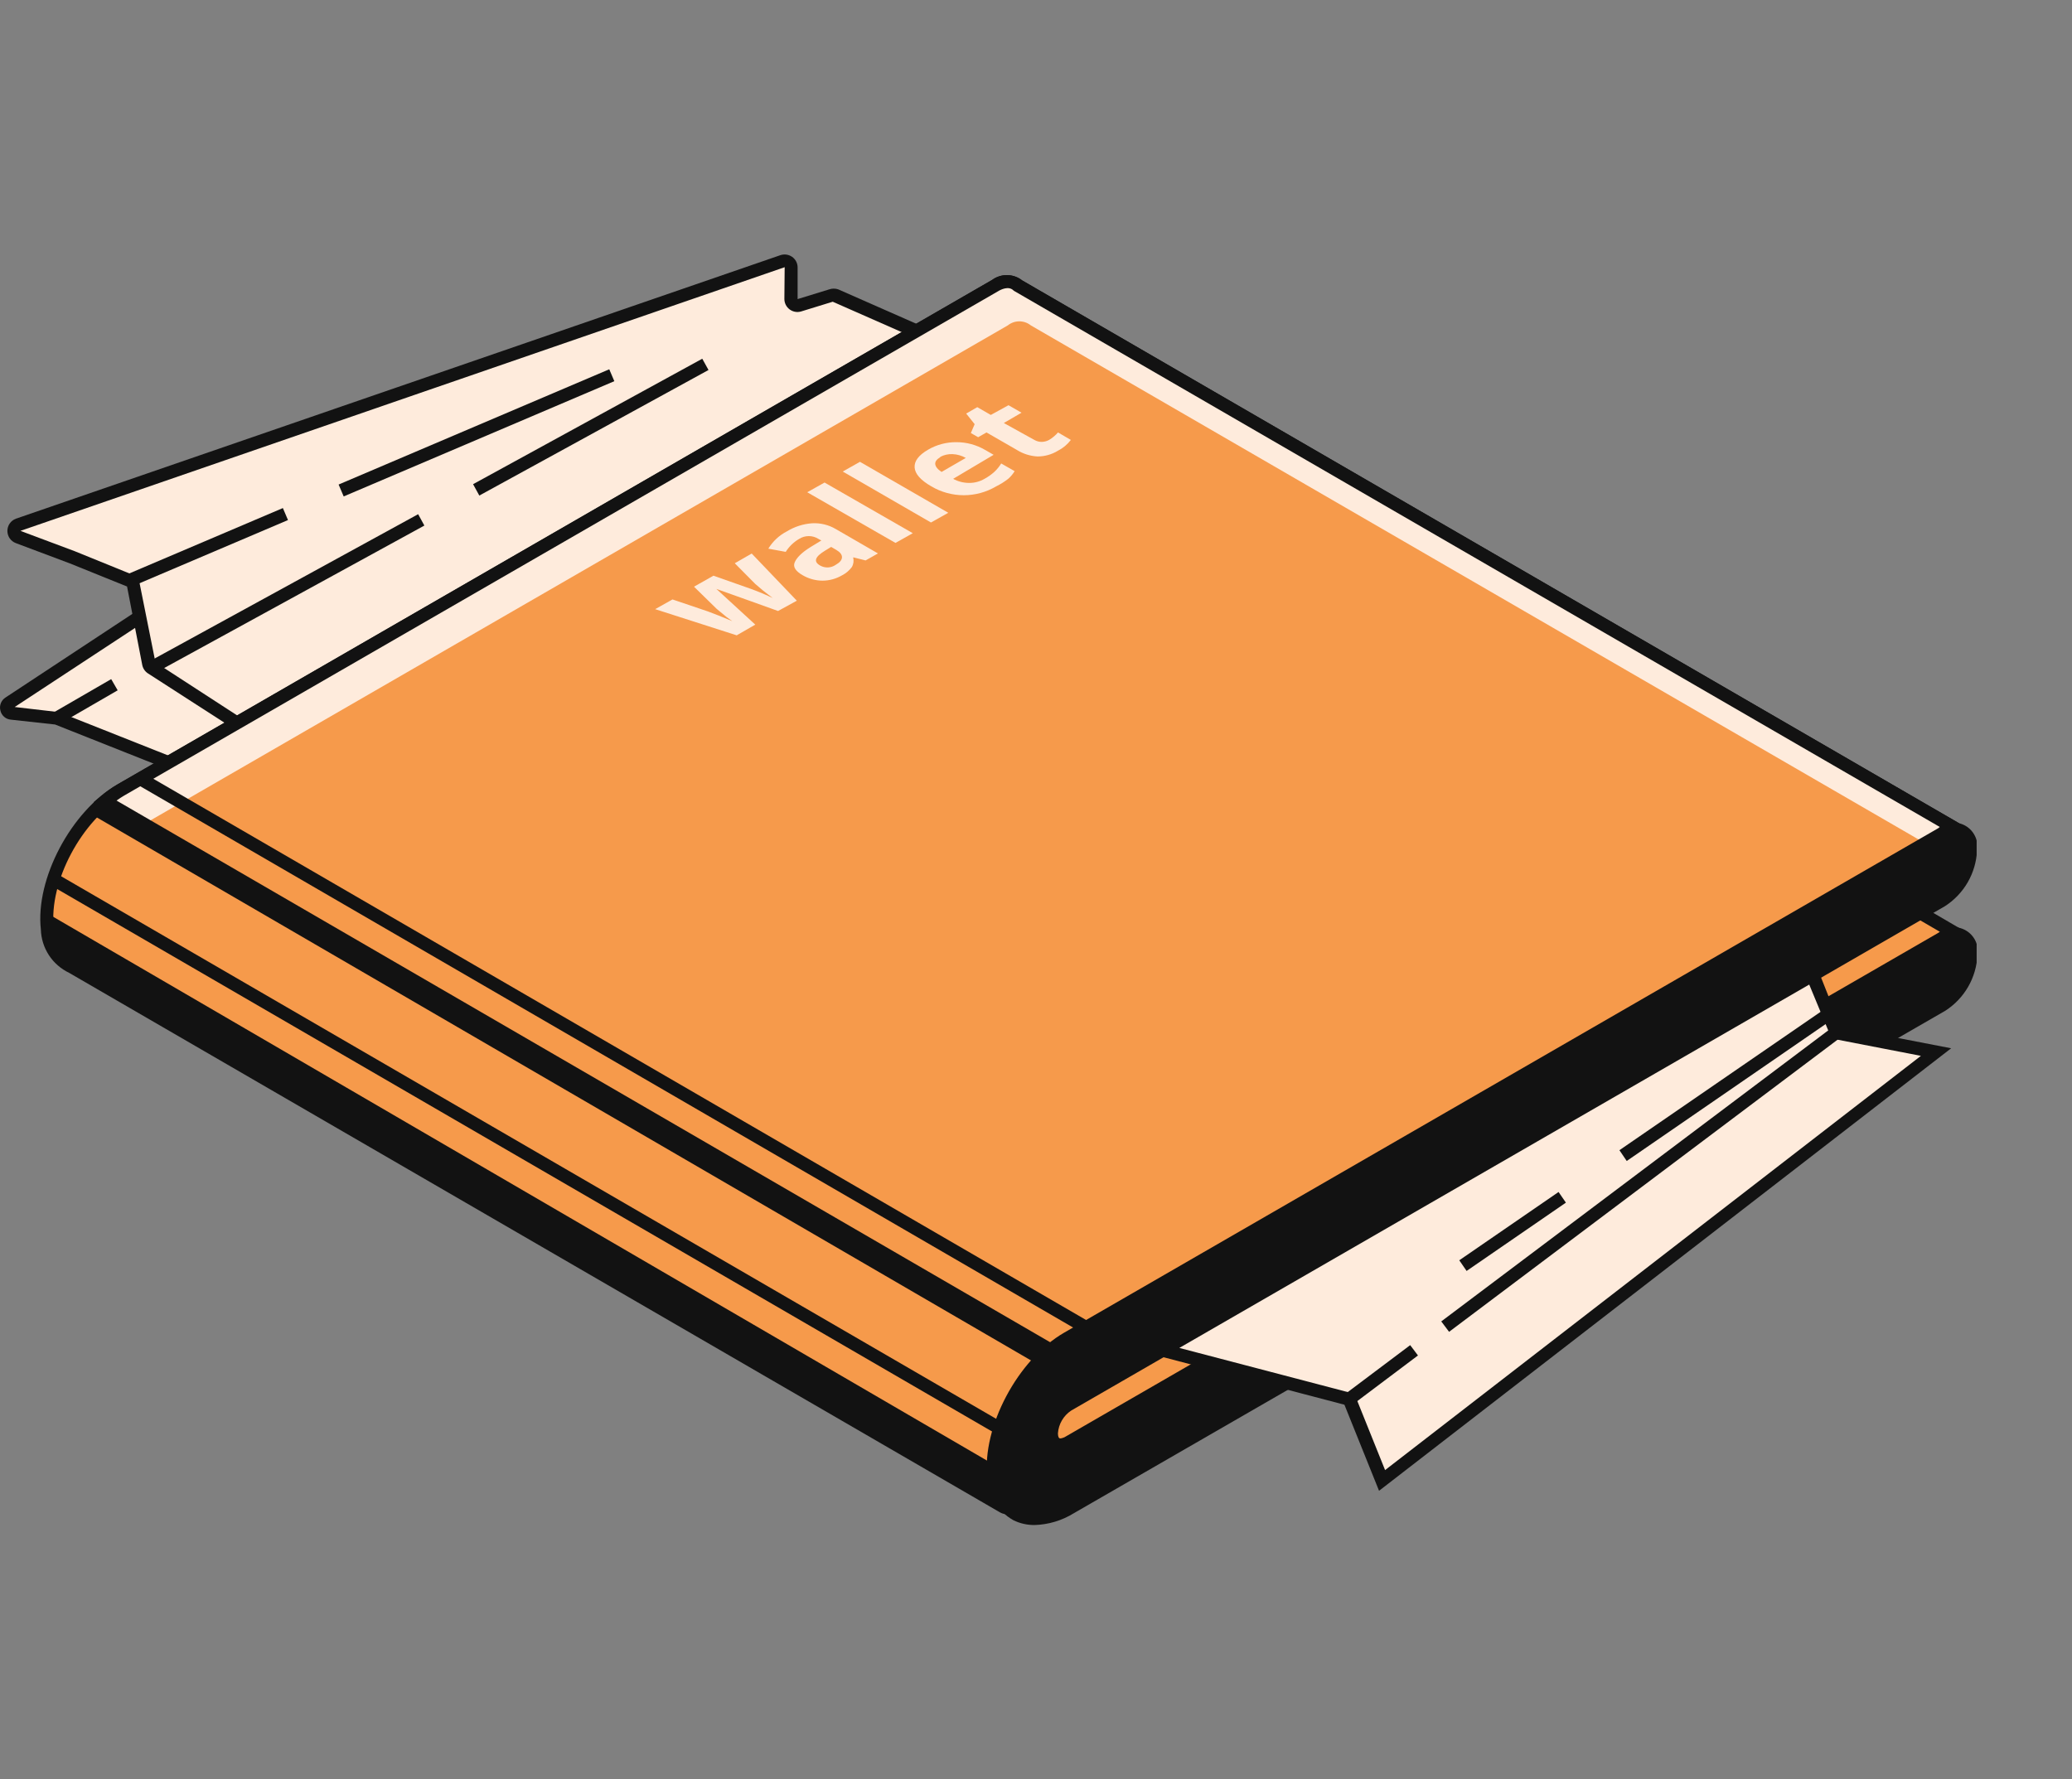 <svg width="163" height="140" viewBox="0 0 163 140" fill="none" xmlns="http://www.w3.org/2000/svg">
<rect x="0" y="0" width="163" height="140" fill="#808080" stroke="none"/>
<g clip-path="url(#clip0_998_10438)">
<path d="M13.76 46.731L0.75 55.28C0.674 55.33 0.615 55.403 0.582 55.488C0.549 55.573 0.543 55.666 0.565 55.755C0.586 55.844 0.635 55.924 0.704 55.984C0.773 56.044 0.858 56.081 0.949 56.091L4.5 56.481L20.992 63.024L31.362 56.512L20.816 46.731H13.76Z" fill="#FEEBDC"/>
<path d="M21.007 63.629L4.331 57.009L0.849 56.627C0.654 56.61 0.469 56.531 0.322 56.402C0.174 56.272 0.072 56.099 0.031 55.907C-0.018 55.717 -0.006 55.517 0.065 55.334C0.137 55.151 0.264 54.996 0.429 54.889L13.576 46.219H21.022L32.127 56.588L21.007 63.629ZM1.156 55.632L4.645 56.037L20.9 62.489L30.489 56.435L20.647 47.244H13.921L1.156 55.632Z" fill="#121212"/>
<path d="M25.071 61.042L11.908 52.548C11.85 52.509 11.801 52.46 11.762 52.402C11.724 52.344 11.698 52.279 11.686 52.211L10.492 46.089C10.477 46.005 10.441 45.927 10.388 45.861C10.334 45.796 10.265 45.745 10.186 45.714L5.701 43.892L1.431 42.27C1.331 42.236 1.244 42.172 1.183 42.086C1.121 42 1.088 41.897 1.088 41.791C1.088 41.686 1.121 41.583 1.183 41.497C1.244 41.411 1.331 41.347 1.431 41.313L61.552 20.566C61.629 20.54 61.712 20.532 61.792 20.543C61.873 20.554 61.95 20.585 62.017 20.632C62.083 20.679 62.138 20.742 62.175 20.814C62.213 20.886 62.233 20.967 62.233 21.048V23.536C62.233 23.615 62.252 23.694 62.288 23.765C62.324 23.836 62.376 23.898 62.44 23.945C62.504 23.992 62.578 24.024 62.656 24.038C62.734 24.052 62.815 24.048 62.891 24.025L65.379 23.26C65.493 23.222 65.616 23.222 65.731 23.26L82.865 30.791C82.953 30.831 83.028 30.895 83.08 30.977C83.132 31.058 83.16 31.153 83.16 31.25C83.16 31.346 83.132 31.441 83.08 31.523C83.028 31.604 82.953 31.669 82.865 31.709L25.576 61.065C25.497 61.107 25.409 61.127 25.32 61.123C25.232 61.119 25.145 61.091 25.071 61.042Z" fill="#FEEBDC"/>
<path d="M25.346 61.632C25.151 61.632 24.96 61.577 24.796 61.471L11.633 52.984C11.518 52.908 11.42 52.81 11.344 52.696C11.267 52.581 11.215 52.453 11.189 52.318L9.995 46.15L5.503 44.336L1.248 42.737C1.052 42.663 0.883 42.532 0.764 42.361C0.645 42.189 0.582 41.985 0.582 41.776C0.582 41.567 0.645 41.363 0.764 41.192C0.883 41.02 1.052 40.889 1.248 40.816L61.399 20.076C61.552 20.026 61.715 20.012 61.875 20.036C62.034 20.06 62.186 20.121 62.318 20.214C62.451 20.308 62.56 20.433 62.634 20.578C62.709 20.724 62.747 20.885 62.746 21.048V23.535L65.233 22.77C65.464 22.69 65.715 22.69 65.945 22.77L83.072 30.316C83.248 30.395 83.397 30.522 83.504 30.682C83.611 30.842 83.671 31.029 83.676 31.221C83.682 31.414 83.633 31.604 83.536 31.77C83.439 31.936 83.296 32.071 83.126 32.16L25.813 61.524C25.668 61.594 25.508 61.631 25.346 61.632ZM61.728 21.025L1.607 41.772L5.878 43.372L10.377 45.201C10.537 45.266 10.678 45.37 10.786 45.504C10.895 45.637 10.967 45.797 10.997 45.966L12.229 52.119L25.346 60.637L82.636 31.288L65.509 23.742L63.022 24.508C62.869 24.553 62.708 24.562 62.551 24.534C62.394 24.506 62.246 24.442 62.118 24.347C61.991 24.252 61.887 24.128 61.815 23.986C61.743 23.844 61.706 23.687 61.705 23.528L61.728 21.025Z" fill="#121212"/>
<path d="M154.068 73.585L130.665 59.925L76.789 97.585L76.108 107.824L80.401 116.487L86.179 115.179L153.371 76.065L154.068 73.585Z" fill="#F69A4B"/>
<path d="M80.126 117.076L75.587 107.931L76.299 97.309L76.498 97.171L130.65 59.32L154.672 73.34L153.807 76.401L153.631 76.501L86.37 115.661L80.126 117.076ZM76.628 107.725L80.684 115.906L85.988 114.696L152.943 75.728L153.478 73.83L130.696 60.529L77.279 97.868L76.628 107.725Z" fill="#121212"/>
<path d="M80.072 22.48C79.814 22.275 79.494 22.164 79.165 22.164C78.836 22.164 78.516 22.275 78.258 22.48L9.513 62.167C6.053 64.165 3.298 69.239 3.719 73.08C3.726 73.724 3.914 74.353 4.262 74.894C4.61 75.436 5.104 75.868 5.686 76.141L78.916 118.592C78.997 118.641 79.088 118.669 79.182 118.675C79.275 118.68 79.369 118.662 79.455 118.623C79.54 118.584 79.615 118.524 79.671 118.449C79.728 118.374 79.766 118.287 79.781 118.194L80.546 114.061C80.555 114.014 80.57 113.967 80.592 113.924L82.888 108.919C82.94 108.806 83.026 108.713 83.133 108.651L128.821 83.205L150.815 69.07L150.899 69.001L153.869 66.162C153.934 66.099 153.985 66.022 154.016 65.936C154.047 65.851 154.058 65.759 154.047 65.669C154.037 65.578 154.006 65.491 153.956 65.415C153.906 65.339 153.84 65.275 153.761 65.228L80.072 22.48Z" fill="#F69A4B"/>
<path d="M79.207 119.15C79.013 119.149 78.823 119.097 78.656 118.997L5.433 76.547C4.785 76.237 4.235 75.755 3.843 75.153C3.452 74.55 3.234 73.852 3.214 73.134C2.77 69.162 5.594 63.828 9.252 61.716L78.044 22.028C78.389 21.774 78.808 21.64 79.236 21.647C79.665 21.654 80.079 21.801 80.416 22.066L154.037 64.731C154.183 64.816 154.308 64.934 154.401 65.076C154.495 65.218 154.554 65.379 154.574 65.548C154.594 65.716 154.574 65.887 154.517 66.047C154.46 66.207 154.366 66.351 154.243 66.468L151.274 69.315L151.106 69.437L129.127 83.595L83.401 109.056L81.059 114.099L80.294 118.24C80.257 118.407 80.182 118.563 80.075 118.696C79.967 118.829 79.83 118.935 79.674 119.005C79.532 119.089 79.372 119.139 79.207 119.15ZM79.26 22.671C78.989 22.684 78.725 22.769 78.495 22.916L9.765 62.603C6.413 64.54 3.826 69.407 4.232 73.019C4.237 73.565 4.393 74.099 4.684 74.561C4.974 75.023 5.387 75.395 5.877 75.636L79.169 118.117H79.781L79.284 118.033L80.049 113.908C80.065 113.816 80.093 113.726 80.133 113.64L82.429 108.628C82.527 108.416 82.691 108.242 82.896 108.13L128.553 82.715L150.539 68.58L153.524 65.733V65.611L79.766 22.885L79.72 22.847C79.659 22.788 79.587 22.741 79.508 22.711C79.429 22.681 79.345 22.667 79.26 22.671Z" fill="#121212"/>
<path d="M153.807 65.167L80.072 22.48C79.814 22.275 79.494 22.164 79.165 22.164C78.836 22.164 78.516 22.275 78.258 22.48L9.513 62.167C9.063 62.427 8.638 62.727 8.242 63.063L84.97 107.595L106.673 95.503L136.696 78.108L150.838 69.017L150.922 68.948L153.892 66.109C153.96 66.047 154.013 65.971 154.047 65.886C154.081 65.8 154.094 65.708 154.086 65.617C154.078 65.525 154.048 65.437 154 65.359C153.951 65.281 153.886 65.215 153.807 65.167Z" fill="#F69A4B"/>
<path d="M79.284 25.602C79.54 25.397 79.859 25.285 80.187 25.285C80.515 25.285 80.833 25.397 81.09 25.602L152.675 67.065L153.708 66.086C153.772 66.022 153.821 65.944 153.85 65.858C153.88 65.772 153.889 65.681 153.878 65.591C153.867 65.501 153.836 65.415 153.786 65.338C153.737 65.262 153.671 65.199 153.593 65.152L79.888 22.464C79.63 22.26 79.311 22.149 78.981 22.149C78.652 22.149 78.333 22.26 78.075 22.464L9.321 62.167C8.873 62.429 8.448 62.729 8.051 63.063L11.227 64.907L79.284 25.602Z" fill="#FEEBDC"/>
<path d="M84.932 108.176L84.687 108.023L7.354 63.131L7.913 62.665C8.331 62.31 8.779 61.992 9.252 61.716L78.044 22.028C78.389 21.774 78.808 21.64 79.237 21.647C79.665 21.654 80.08 21.801 80.416 22.066L154.037 64.731C154.184 64.816 154.309 64.934 154.402 65.076C154.495 65.218 154.554 65.379 154.574 65.548C154.594 65.716 154.575 65.887 154.517 66.047C154.46 66.207 154.366 66.351 154.244 66.468L151.274 69.315L151.106 69.437L136.971 78.529L106.926 95.932L84.932 108.176ZM9.168 62.994L84.993 106.998L106.421 95.044L136.435 77.656L150.547 68.58L153.532 65.733V65.611L79.766 22.885L79.72 22.847C79.353 22.487 78.756 22.77 78.519 22.916L9.765 62.603C9.559 62.718 9.36 62.856 9.168 62.994Z" fill="#121212"/>
<path d="M7.957 63.339L7.444 64.221L81.44 107.242L81.953 106.36L7.957 63.339Z" fill="#121212"/>
<path d="M4.721 68.9L4.207 69.787L78.623 112.977L79.137 112.09L4.721 68.9Z" fill="#121212"/>
<path d="M11.183 60.769L10.668 61.656L85.084 104.845L85.599 103.958L11.183 60.769Z" fill="#121212"/>
<path d="M3.697 71.856C3.697 71.909 3.536 73.019 3.544 73.073C3.55 73.716 3.738 74.345 4.086 74.886C4.434 75.428 4.928 75.86 5.511 76.134L78.741 118.584C78.821 118.633 78.912 118.662 79.006 118.667C79.1 118.672 79.194 118.655 79.279 118.615C79.364 118.576 79.439 118.516 79.496 118.442C79.553 118.367 79.59 118.279 79.606 118.186L80.371 116.518L3.697 71.856Z" fill="#121212"/>
<path d="M152.721 79.088L84.22 118.638C81.228 120.359 78.541 119.441 78.182 116.219C77.753 112.393 80.516 107.304 83.967 105.306L152.721 65.611C153.976 64.891 155.016 65.481 155.016 66.927C154.97 67.718 154.738 68.487 154.34 69.172C153.941 69.857 153.386 70.438 152.721 70.868L83.967 110.556C83.593 110.8 83.282 111.129 83.059 111.516C82.835 111.903 82.706 112.337 82.681 112.783C82.681 113.61 83.255 113.939 83.967 113.548L152.721 73.853C153.976 73.088 155.016 73.715 155.016 75.169C154.968 75.957 154.735 76.722 154.336 77.402C153.937 78.083 153.384 78.66 152.721 79.088Z" fill="#121212"/>
<path d="M81.396 120C80.812 120.007 80.236 119.876 79.712 119.617C79.115 119.28 78.615 118.795 78.257 118.21C77.9 117.625 77.697 116.958 77.669 116.273C77.233 112.309 80.057 106.975 83.715 104.863L152.468 65.175C152.762 64.925 153.126 64.772 153.51 64.737C153.894 64.701 154.279 64.785 154.614 64.976C154.949 65.168 155.216 65.458 155.38 65.807C155.544 66.156 155.596 66.548 155.529 66.927C155.488 67.806 155.237 68.661 154.798 69.423C154.359 70.184 153.744 70.83 153.004 71.305L84.258 111C83.961 111.199 83.714 111.463 83.535 111.772C83.356 112.081 83.25 112.427 83.225 112.783C83.225 113.021 83.286 113.143 83.347 113.174C83.409 113.204 83.546 113.174 83.745 113.09L152.499 73.394C152.794 73.148 153.158 72.998 153.541 72.965C153.924 72.932 154.309 73.017 154.642 73.209C154.975 73.4 155.242 73.69 155.406 74.037C155.57 74.385 155.624 74.775 155.56 75.154C155.519 76.032 155.268 76.888 154.829 77.65C154.389 78.411 153.774 79.056 153.034 79.532L84.472 119.074C83.546 119.646 82.485 119.966 81.396 120ZM153.731 65.818C153.46 65.833 153.197 65.914 152.966 66.055L84.228 105.789C80.876 107.725 78.289 112.592 78.687 116.204C78.697 116.719 78.838 117.223 79.098 117.668C79.358 118.113 79.728 118.484 80.171 118.745C81.159 119.242 82.536 119.059 83.998 118.232L152.499 78.682C153.081 78.295 153.565 77.779 153.914 77.173C154.263 76.568 154.468 75.89 154.511 75.192C154.535 74.999 154.51 74.804 154.437 74.623C154.365 74.442 154.248 74.283 154.098 74.159C153.917 74.09 153.722 74.069 153.53 74.097C153.339 74.125 153.157 74.202 153.004 74.32L84.258 114.008C84.051 114.15 83.81 114.234 83.559 114.25C83.308 114.266 83.058 114.214 82.835 114.1C82.625 113.962 82.456 113.771 82.344 113.547C82.233 113.322 82.183 113.072 82.2 112.822C82.224 112.287 82.376 111.766 82.642 111.301C82.908 110.837 83.281 110.442 83.73 110.151L152.483 70.463C153.063 70.072 153.546 69.553 153.895 68.947C154.243 68.341 154.449 67.663 154.496 66.966C154.521 66.774 154.496 66.579 154.423 66.399C154.351 66.22 154.234 66.062 154.083 65.94C153.982 65.863 153.858 65.82 153.731 65.818Z" fill="#121212"/>
<path d="M47.929 29.058L26.638 38.127L27.037 39.063L48.328 29.994L47.929 29.058Z" fill="#121212"/>
<path d="M22.253 39.978L9.98 45.203L10.382 46.147L22.655 40.922L22.253 39.978Z" fill="#121212"/>
<path d="M37.706 38.994L37.216 38.099L55.246 28.227L55.736 29.114L37.706 38.994Z" fill="#121212"/>
<path d="M32.895 40.461L11.665 52.089L12.154 52.982L33.384 41.354L32.895 40.461Z" fill="#121212"/>
<path d="M8.747 53.438L4.203 56.068L4.713 56.949L9.257 54.319L8.747 53.438Z" fill="#121212"/>
<path d="M91.444 106.24L106.137 110.097L108.709 116.487L152.292 82.792L144.432 81.269L142.611 76.692L91.444 106.24Z" fill="#FEEBDC"/>
<path d="M108.487 117.306L105.763 110.533L90.113 106.424L142.872 75.942L144.8 80.802L153.494 82.486L108.487 117.306ZM92.776 106.064L106.551 109.676L108.962 115.676L151.114 83.082L144.088 81.72L142.328 77.473L92.776 106.064Z" fill="#121212"/>
<path d="M144.125 80.852L113.381 103.978L113.997 104.797L144.742 81.672L144.125 80.852Z" fill="#121212"/>
<path d="M110.937 105.845L105.829 109.685L106.441 110.499L111.548 106.658L110.937 105.845Z" fill="#121212"/>
<path d="M127.971 91.355L127.397 90.506L143.56 79.386L144.134 80.228L127.971 91.355Z" fill="#121212"/>
<path d="M122.609 93.794L114.798 99.169L115.375 100.007L123.186 94.632L122.609 93.794Z" fill="#121212"/>
<path d="M61.208 48.078L59.08 47.313L56.356 46.341L59.417 49.15L57.955 49.992L51.542 47.933L52.904 47.168L55.682 48.109C56.172 48.285 56.815 48.545 57.603 48.874C57.283 48.656 56.976 48.418 56.685 48.163L56.371 47.903L54.596 46.165L56.126 45.3L59.103 46.349L59.447 46.479L59.929 46.67L60.419 46.885L60.787 47.053C60.595 46.915 60.35 46.716 60.021 46.464L59.409 45.943L57.802 44.321L59.134 43.556L62.685 47.267L61.208 48.078Z" fill="#FEEBDC"/>
<path d="M68.095 44.099L67.154 43.862H67.116C67.149 43.99 67.157 44.124 67.139 44.255C67.12 44.386 67.076 44.513 67.008 44.627C66.806 44.897 66.544 45.117 66.243 45.27C65.779 45.542 65.251 45.687 64.713 45.691C64.155 45.689 63.608 45.538 63.129 45.255C62.6 44.948 62.363 44.612 62.516 44.252C62.669 43.892 63.052 43.487 63.771 43.043L64.613 42.53L64.391 42.408C64.163 42.262 63.897 42.184 63.626 42.184C63.355 42.184 63.089 42.262 62.861 42.408C62.434 42.657 62.074 43.007 61.812 43.425L60.442 43.173C60.795 42.593 61.301 42.121 61.904 41.811C62.502 41.444 63.179 41.227 63.879 41.175C64.532 41.139 65.181 41.296 65.746 41.627L69.067 43.548L68.095 44.099ZM65.386 43.035L64.873 43.349C64.491 43.586 64.269 43.793 64.208 43.984C64.146 44.175 64.246 44.344 64.514 44.497C64.703 44.606 64.919 44.659 65.138 44.65C65.356 44.64 65.567 44.569 65.746 44.443C66.067 44.26 66.228 44.068 66.236 43.854C66.243 43.64 66.09 43.448 65.792 43.272L65.386 43.035Z" fill="#FEEBDC"/>
<path d="M71.807 41.956L70.445 42.721L63.503 38.734L64.866 37.969L71.807 41.956Z" fill="#FEEBDC"/>
<path d="M74.6 40.349L73.238 41.114L66.297 37.104L67.651 36.339L74.6 40.349Z" fill="#FEEBDC"/>
<path d="M78.373 38.267C77.599 38.726 76.716 38.968 75.817 38.968C74.917 38.968 74.034 38.726 73.261 38.267C72.427 37.785 71.99 37.295 71.952 36.79C71.914 36.285 72.266 35.819 73.001 35.39C73.682 34.99 74.46 34.784 75.25 34.793C76.041 34.794 76.818 35.005 77.5 35.405L78.166 35.788L74.983 37.678C75.365 37.888 75.794 37.998 76.23 38C76.663 38.005 77.089 37.891 77.462 37.67C77.737 37.52 77.994 37.337 78.227 37.127C78.434 36.932 78.615 36.711 78.763 36.469L79.819 37.074C79.685 37.297 79.517 37.498 79.322 37.67C79.027 37.902 78.709 38.102 78.373 38.267ZM73.972 35.972C73.689 36.14 73.552 36.324 73.574 36.523C73.597 36.721 73.758 36.928 74.072 37.135L75.977 36.033C75.659 35.852 75.302 35.749 74.937 35.734C74.602 35.718 74.269 35.792 73.972 35.949V35.972Z" fill="#FEEBDC"/>
<path d="M82.528 34.617C82.793 34.46 83.031 34.261 83.232 34.028L84.242 34.617C83.971 34.973 83.623 35.264 83.225 35.466C82.741 35.763 82.185 35.919 81.617 35.918C81.048 35.887 80.495 35.714 80.01 35.413L77.607 34.028L76.949 34.403L76.375 34.074L76.674 33.377L76.008 32.543L76.88 32.038L77.944 32.65L79.337 31.885L80.362 32.474L78.969 33.285L81.373 34.617C81.551 34.721 81.755 34.774 81.962 34.77C82.16 34.765 82.354 34.712 82.528 34.617Z" fill="#FEEBDC"/>
</g>
<defs>
<clipPath id="clip0_998_10438">
<rect width="155.499" height="100" fill="white" transform="translate(0 20)"/>
</clipPath>
</defs>
</svg>
